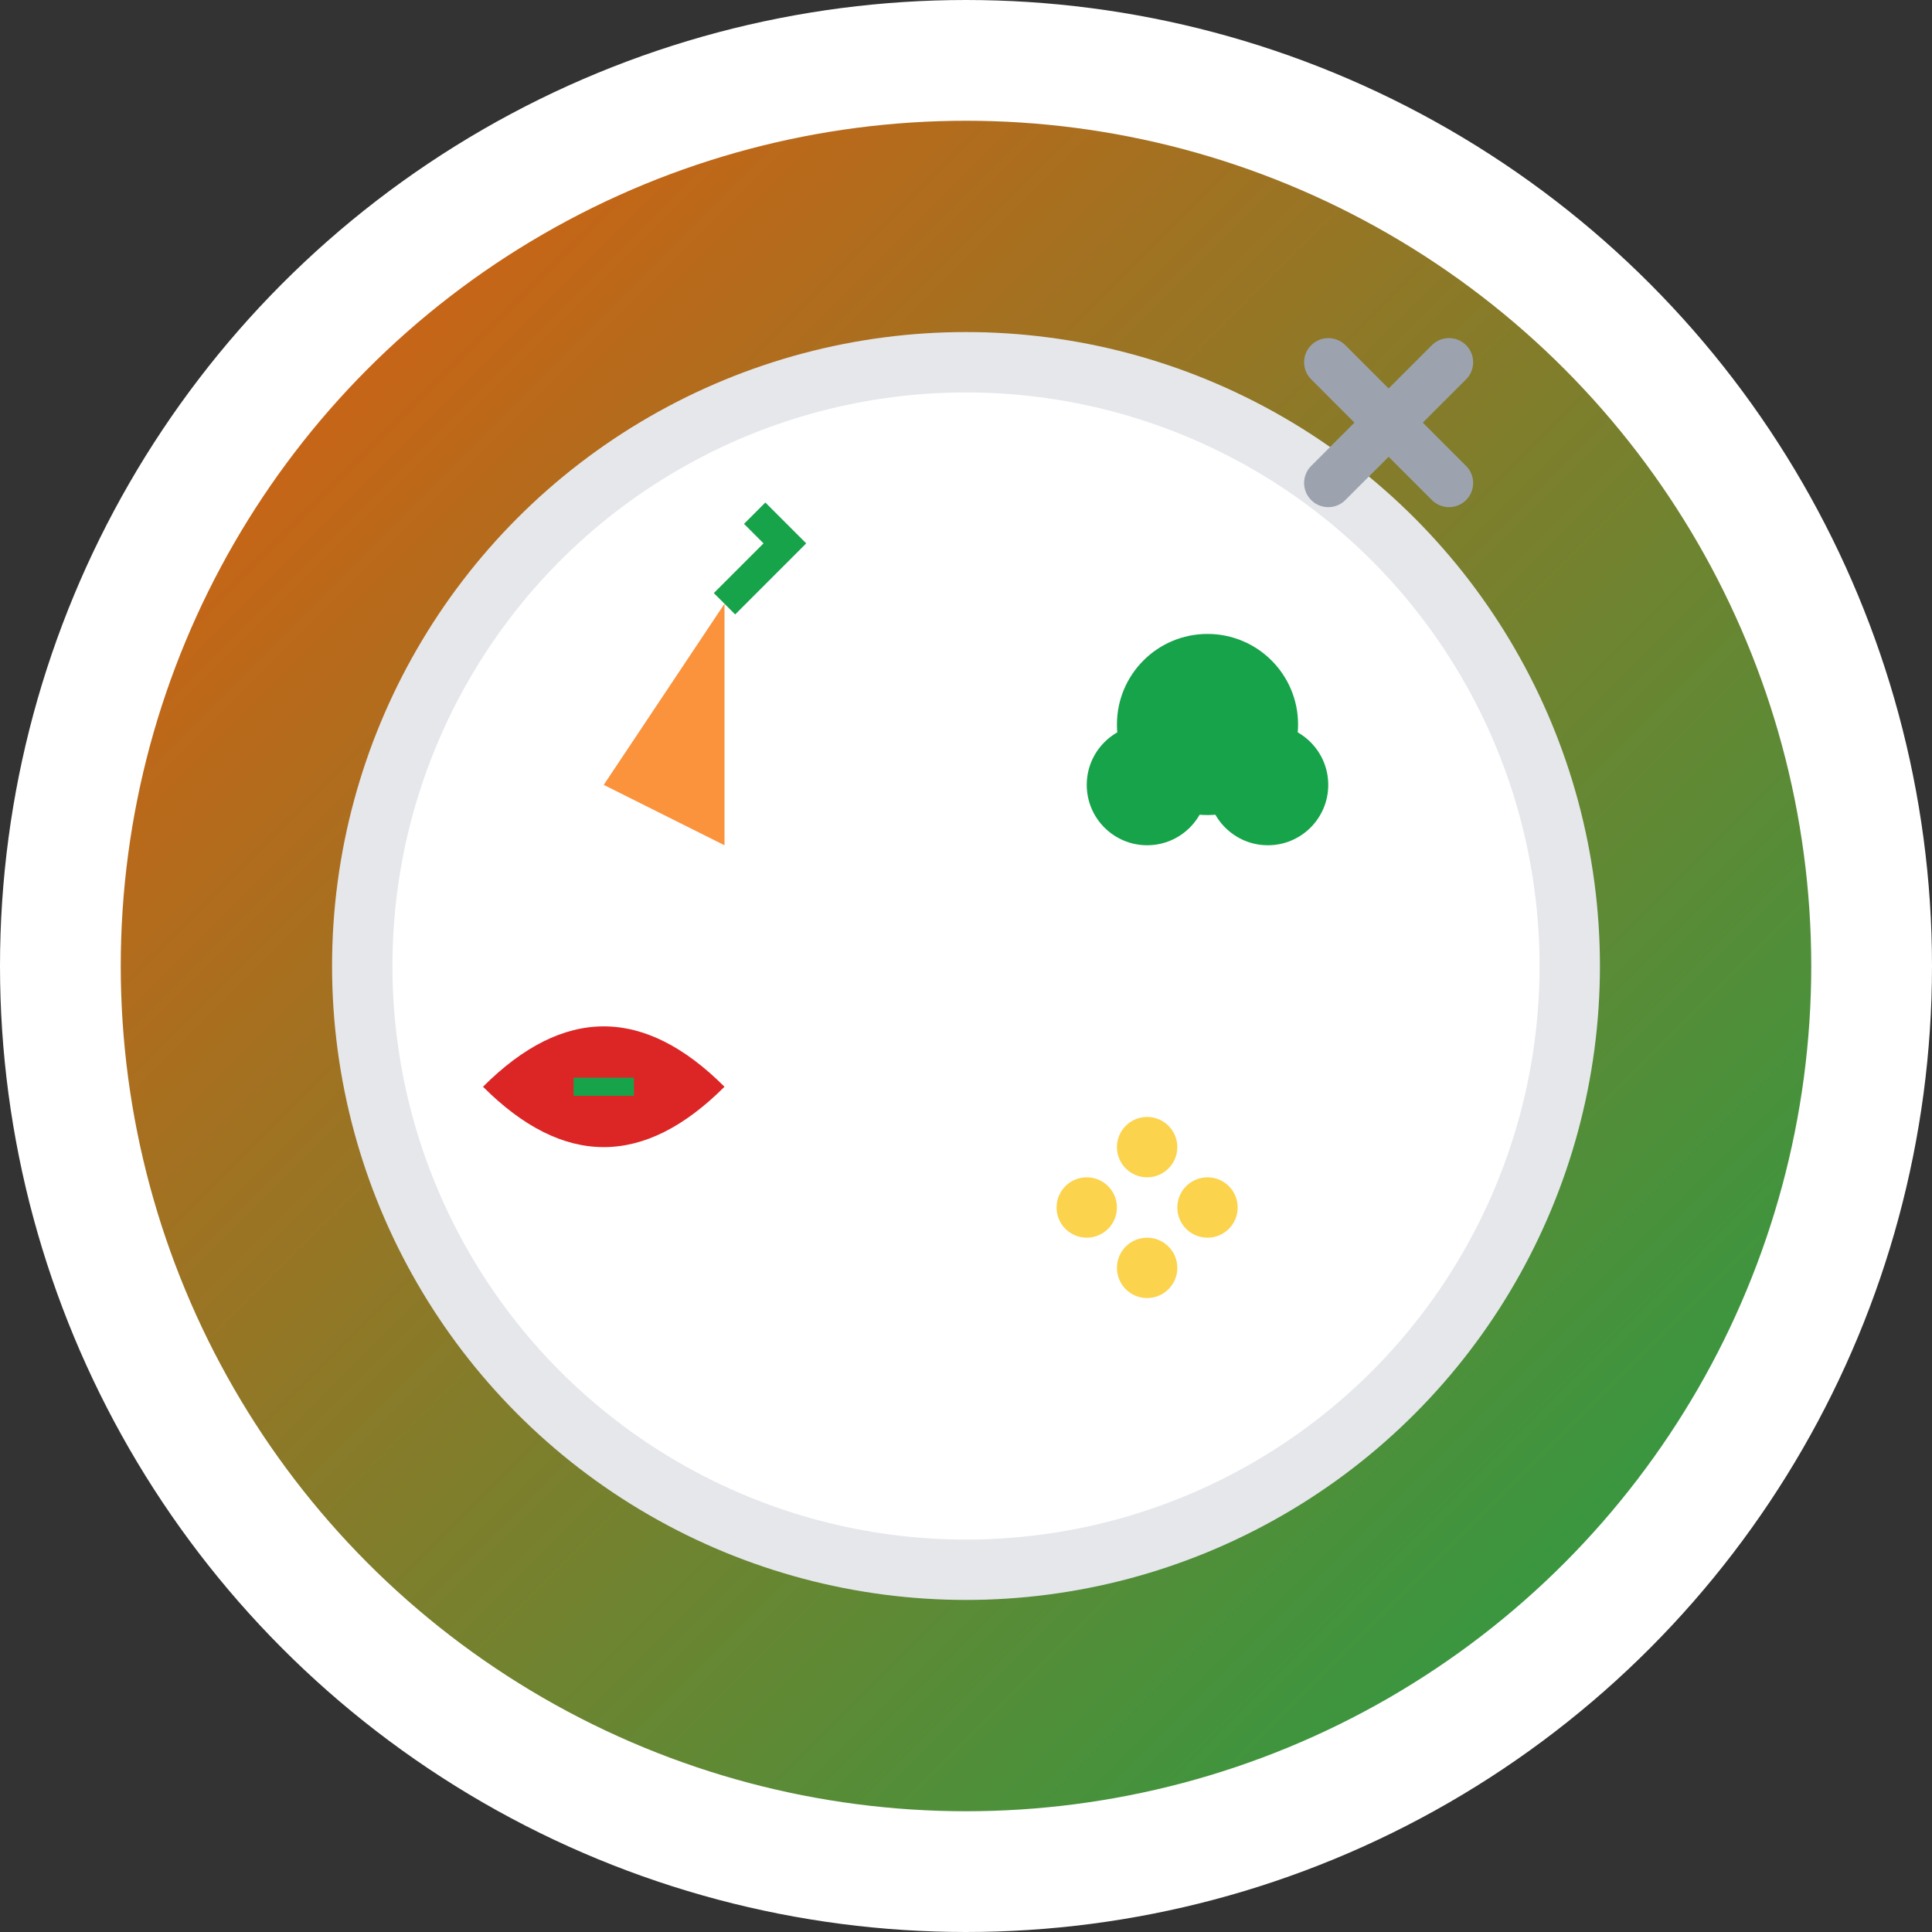 <svg xmlns="http://www.w3.org/2000/svg" width="32" height="32" viewBox="0 0 32 32">
  <rect x="0" y="0" width="32" height="32" fill="#333333" stroke="none"/>
  <defs>
    <linearGradient id="grad1" x1="0%" y1="0%" x2="100%" y2="100%">
      <stop offset="0%" style="stop-color:#EA580C;stop-opacity:1" />
      <stop offset="100%" style="stop-color:#16A34A;stop-opacity:1" />
    </linearGradient>
  </defs>
  
  <!-- Background circle -->
  <circle cx="16" cy="16" r="15" fill="url(#grad1)" stroke="#fff" stroke-width="2"/>
  
  <!-- Plate base -->
  <circle cx="16" cy="16" r="10" fill="#fff" stroke="#E5E7EB" stroke-width="1"/>
  
  <!-- Food elements -->
  <!-- Carrot -->
  <path d="M12 10 L12 14 L10 13 Z" fill="#FB923C"/>
  <path d="M12 10 L13 9 L12.5 8.5" stroke="#16A34A" stroke-width="0.5" fill="none"/>
  
  <!-- Broccoli -->
  <circle cx="20" cy="12" r="1.5" fill="#16A34A"/>
  <circle cx="19" cy="13" r="1" fill="#16A34A"/>
  <circle cx="21" cy="13" r="1" fill="#16A34A"/>
  
  <!-- Apple slice -->
  <path d="M8 18 Q10 16 12 18 Q10 20 8 18 Z" fill="#DC2626"/>
  <path d="M9.5 18 L10.5 18" stroke="#16A34A" stroke-width="0.3"/>
  
  <!-- Grain/rice -->
  <circle cx="18" cy="20" r="0.5" fill="#FCD34D"/>
  <circle cx="19" cy="19" r="0.5" fill="#FCD34D"/>
  <circle cx="20" cy="20" r="0.5" fill="#FCD34D"/>
  <circle cx="19" cy="21" r="0.5" fill="#FCD34D"/>
  
  <!-- Utensils hint -->
  <path d="M22 8 L24 6" stroke="#9CA3AF" stroke-width="0.8" stroke-linecap="round"/>
  <path d="M24 8 L22 6" stroke="#9CA3AF" stroke-width="0.8" stroke-linecap="round"/>
</svg>